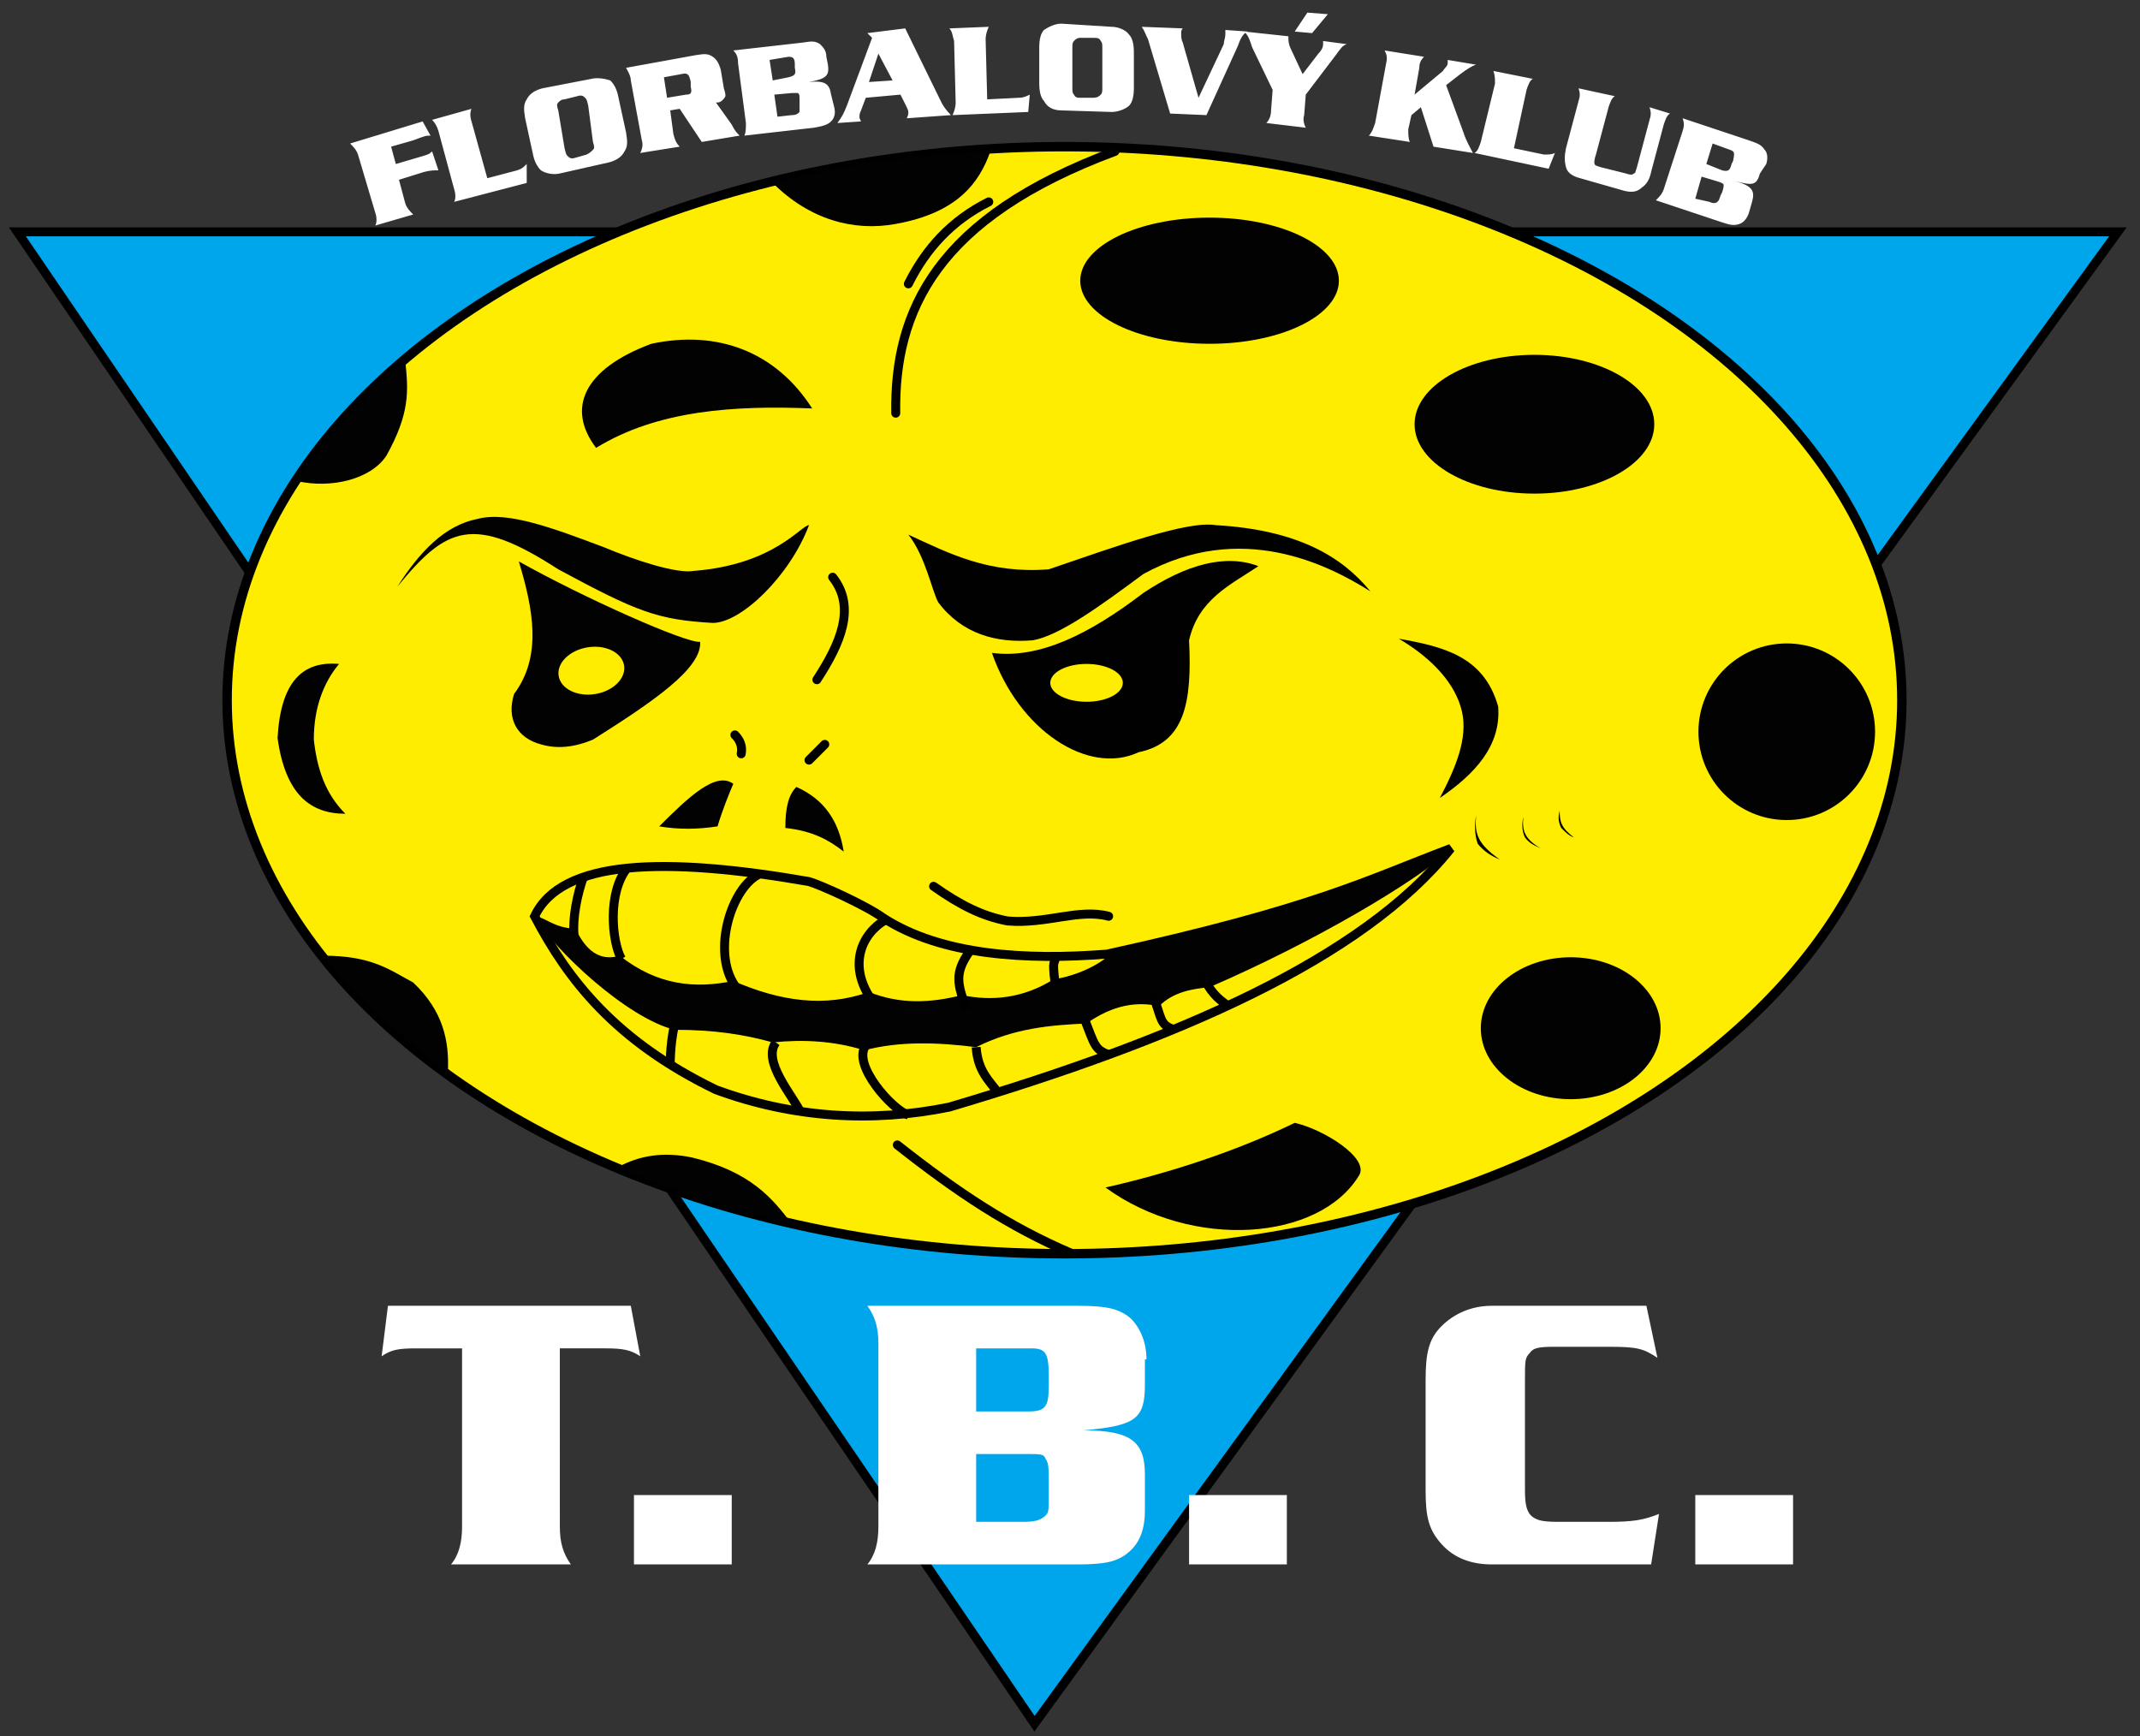 <?xml version="1.0" encoding="utf-8"?>
<!-- Generator: Adobe Illustrator 21.0.0, SVG Export Plug-In . SVG Version: 6.00 Build 0)  -->
<svg version="1.1" id="Vrstva_1" xmlns="http://www.w3.org/2000/svg" xmlns:xlink="http://www.w3.org/1999/xlink" x="0px" y="0px"
	 viewBox="0 0 135.7 110.1" style="enable-background:new 0 0 135.7 110.1;" xml:space="preserve">
<rect x="0" y="0" width="135.7" height="110.1" fill="#333333" stroke="none"/>
<style type="text/css">
	.st0{fill:#00A6EB;stroke:#000000;stroke-width:0.568;stroke-miterlimit:2.414;}
	.st1{fill:#FFED00;stroke:#000000;stroke-width:0.598;stroke-miterlimit:2.414;}
	.st2{fill:#020202;}
	.st3{fill:#FFED00;}
	.st4{fill:#010101;}
	.st5{fill:none;stroke:#000000;stroke-width:0.568;stroke-linecap:round;stroke-linejoin:round;stroke-miterlimit:2.414;}
	.st6{fill:none;stroke:#010101;stroke-width:0.568;stroke-linecap:round;stroke-linejoin:round;stroke-miterlimit:2.414;}
	.st7{fill:none;stroke:#020202;stroke-width:0.568;stroke-linecap:round;stroke-linejoin:round;stroke-miterlimit:2.414;}
	.st8{fill:none;stroke:#000000;stroke-width:0.568;stroke-linecap:round;stroke-miterlimit:2.414;}
	.st9{fill:none;stroke:#020202;stroke-width:0.568;stroke-miterlimit:2.414;}
	.st10{fill:none;stroke:#010101;stroke-width:0.568;stroke-miterlimit:2.414;}
	.st11{fill:none;stroke:#000000;stroke-width:0.568;stroke-miterlimit:2.414;}
	.st12{fill:none;}
	.st13{fill:#FFFFFF;}
</style>
<polygon class="st0" points="1.1,14.7 134.3,14.7 65.6,109.3 "/>
<ellipse class="st1" cx="67.5" cy="44.4" rx="53.1" ry="35.1"/>
<path class="st2" d="M32.9,35.6c4.1,2.3,10.6,5.2,11.5,5.1c0.1,1.7-3,3.8-6.8,6.2c-1.2,0.5-2.3,0.6-3.3,0.3
	c-1.5-0.4-2.2-1.6-1.7-3.2C34.4,41.6,33.8,38.6,32.9,35.6L32.9,35.6z"/>
<ellipse transform="matrix(0.988 -0.157 0.157 0.988 -6.223 6.426)" class="st3" cx="37.5" cy="42.5" rx="2.1" ry="1.5"/>
<path class="st2" d="M37.8,28.4c3.9-2.4,8.8-2.7,13.7-2.5c-2.3-3.6-6-5-10.2-4.1C37,23.4,35.9,25.9,37.8,28.4L37.8,28.4z"/>
<ellipse class="st2" cx="76.7" cy="17.8" rx="8.2" ry="4"/>
<ellipse class="st2" cx="97.3" cy="26.9" rx="7.6" ry="4.4"/>
<ellipse class="st2" cx="113.3" cy="46.4" rx="5.6" ry="5.6"/>
<ellipse class="st2" cx="99.6" cy="65.2" rx="5.7" ry="4.5"/>
<path class="st2" d="M70.1,75.3c4-0.9,8.3-2.3,12-4.1c1.8,0.4,4.7,2.2,4.1,3.3C83.7,78.7,75.6,79.3,70.1,75.3L70.1,75.3z"/>
<path class="st2" d="M49,11.6c4.5-1.2,9.3-1.8,13.8-2c-0.7,2-2.1,3.9-6,4.6C54.1,14.7,51.3,13.9,49,11.6L49,11.6z"/>
<path class="st2" d="M18.8,30.5c2.1-2.8,4.4-5.5,6.9-7.6c0.2,1.9,0.3,3.3-1.2,6C23.5,30.4,21,31,18.8,30.5L18.8,30.5z"/>
<path class="st2" d="M21.5,42.1c-2.3-0.2-3.7,1.1-3.9,4.7c0.5,3.6,2.1,4.8,4.3,4.8c-1.3-1.3-1.8-2.9-2-4.7
	C19.9,44.9,20.5,43.3,21.5,42.1L21.5,42.1z"/>
<path class="st2" d="M20.5,60.6c2.2,2.7,4.8,5.1,7.9,7.4c0.1-2-0.3-3.9-2.2-5.7C24.7,61.5,23.6,60.6,20.5,60.6L20.5,60.6z"/>
<path class="st2" d="M39.2,74c3.6,1.6,7.3,2.7,11,3.6c-1.2-1.6-2.6-3.3-6.3-4.2C42,73,40.5,73.3,39.2,74L39.2,74z"/>
<path class="st4" d="M88.7,40.5c2.8,0.5,5.4,1.1,6.3,4.3c0.2,2.5-1.5,4.3-3.7,5.8c1-1.9,1.8-3.8,1.4-5.5
	C92.3,43.4,90.9,41.8,88.7,40.5L88.7,40.5z"/>
<path d="M93.6,51.7c-0.1,0.6-0.1,1.2,0.1,1.8c0.4,0.5,0.9,0.8,1.4,1C93.7,53.5,93.5,52.9,93.6,51.7L93.6,51.7z"/>
<path d="M96.6,51.8c-0.1,0.4-0.1,0.9,0.1,1.3c0.3,0.4,0.6,0.5,1,0.7C96.7,53.2,96.5,52.7,96.6,51.8L96.6,51.8z"/>
<path d="M98.9,51.4c-0.1,0.4-0.1,0.7,0.1,1.1c0.3,0.3,0.5,0.5,0.8,0.6C99,52.5,98.9,52.1,98.9,51.4L98.9,51.4z"/>
<path class="st5" d="M56.9,72.6c3.8,3,7.1,5.2,11.1,6.9"/>
<path class="st6" d="M70.7,9.6c-11.3,4.2-14,10.1-13.9,16.6"/>
<path class="st7" d="M57.6,18c1.1-2.2,2.7-4,5.1-5.2"/>
<path class="st2" d="M25.2,37.2c1.4-2.2,3-3.9,5.1-4.3c1.9-0.5,4.8,0.6,8,1.8c1.9,0.8,4.6,1.7,5.7,1.5c5.1-0.4,6.8-2.9,7.3-2.9
	c-1.2,3.2-4.3,6.2-6.1,6.2c-3.5-0.2-4.8-0.7-9.8-3.4C30,32.6,28.3,33.4,25.2,37.2L25.2,37.2z"/>
<path class="st4" d="M57.6,33.9c1.1,1.4,1.5,3.6,1.9,4.3c1.5,2,3.7,2.6,6,2.4c1.7-0.3,4.3-2.2,7-4.2c6.2-3.4,11.7-0.6,14.4,1.1
	c-1.8-2.2-4.6-3.9-9.8-4.2c-1.8-0.3-6.2,1.3-10.6,2.8C62.7,36.4,60.2,35.1,57.6,33.9L57.6,33.9z"/>
<path class="st7" d="M52.8,36.6c1.5,1.9,0.5,4.2-1,6.5"/>
<path class="st8" d="M46.6,46.6c0.3,0.3,0.5,0.7,0.4,1.2"/>
<line class="st5" x1="52.3" y1="47.2" x2="51.3" y2="48.2"/>
<path class="st2" d="M41.8,52.4c1.9-1.9,3.6-3.5,4.7-2.7c-0.3,0.7-0.7,1.7-1,2.7C44.2,52.6,43,52.6,41.8,52.4L41.8,52.4z"/>
<path class="st2" d="M50.5,49.9c1.8,0.8,2.7,2.2,3,4.1c-0.9-0.7-1.9-1.3-3.7-1.5C49.8,51.2,50,50.4,50.5,49.9L50.5,49.9z"/>
<path class="st9" d="M33.9,58.1c1.7-3.6,8.2-3.8,17.4-2.2c0.7,0.2,3.6,1.5,4.7,2.3c3.7,2.4,9.1,2.7,14.2,2.3
	c13.2-2.9,16.5-4.7,21.8-6.7c-5.6,7-17.3,12.1-31.8,16.4c-4.9,1-9.9,0.7-14.8-1.1C39,66,36,62.1,33.9,58.1L33.9,58.1z"/>
<path class="st4" d="M62.9,41.4c3,0.4,6.2-1.2,9.6-3.8c2.7-1.8,5.2-2.5,7.3-1.7C78,37.1,76,38,75.4,40.6c0.2,4-0.3,6.5-3.2,7.1
	C69,49.2,64.6,46.3,62.9,41.4L62.9,41.4z"/>
<ellipse class="st3" cx="68.9" cy="43.3" rx="2.3" ry="1.2"/>
<path class="st2" d="M33.9,58.1c0.8,0.1,1.1,0.7,2.6,0.8c0.8,1.7,1.8,2,2.8,1.7c2.4,1.9,4.8,2.1,7.2,1.6c3,1.3,5.8,1.7,8.6,0.7
	c2,0.8,3.9,0.7,5.9,0.2c1.9,0.4,3.9,0.2,5.8-1c1.4-0.2,2.9-0.9,3.6-1.6c7.9-1.8,14.6-3.9,21.7-6.7c-2.3,2.1-8.7,5.9-15.4,8.8
	c-1.1,0.1-2.3,0.3-3.2,1.2c-1.4-0.3-2.9-0.1-4.6,1.1c-2.3,0.1-4.6,0.3-7,1.5c-2.4-0.3-4.8-0.4-7.1,0.2c-1.9-0.6-3.9-0.7-5.8-0.5
	c-1.8-0.5-3.7-0.8-6.2-0.8C39.8,64.6,35.1,60.2,33.9,58.1L33.9,58.1z"/>
<path class="st10" d="M37,55.6c-0.4,1.1-0.7,2.6-0.6,3.7"/>
<path class="st10" d="M39.8,55c-1.3,1.6-1,4.7-0.4,5.8"/>
<path class="st9" d="M48.2,55.4c-1.8,0.8-3.1,4.9-1.6,7.1"/>
<path class="st9" d="M56.2,58.3c-1.6,0.9-2.4,2.9-1,5"/>
<path class="st11" d="M66.9,60.8c0,0.3-0.2,0,0,1.5"/>
<path class="st10" d="M49.2,66.1c-0.9,1.2,1.1,3.4,1.6,4.5"/>
<path class="st10" d="M54.9,66.3c-0.9,1.2,1.7,4.1,2.7,4.4"/>
<path class="st10" d="M68.8,64.7c0.6,1.5,0.6,1.9,1.6,2.2"/>
<path class="st10" d="M73.1,63.1c0.6,1.5,0.4,1.9,1.4,2.2"/>
<path class="st10" d="M76.1,61.6c0.7,1.4,1.1,1.7,1.8,2.2"/>
<path class="st9" d="M43,64.1c-0.4,1.3-0.5,2.5-0.5,3.5"/>
<path class="st5" d="M59.2,56.2c1.7,1.2,3.1,1.9,4.7,2.2c2.5,0.2,4.5-0.8,6.4-0.3"/>
<path class="st12" d="M22.9,14.7c28.2-9.5,57.3-10.8,87.5-0.2"/>
<path class="st13" d="M24.8,9.3l1.4-0.4C27,8.6,27,8.6,27.3,8.6l-0.5-0.9l-4.6,1.4c0.2,0.2,0.4,0.4,0.5,0.7l1.1,3.7
	c0.1,0.3,0.1,0.6,0,0.8l2.4-0.7c-0.2-0.2-0.4-0.4-0.5-0.7l-0.4-1.5l1.6-0.5c0.4-0.1,0.6-0.1,0.9-0.1l-0.4-1.2
	c-0.2,0.2-0.3,0.2-0.6,0.3l-1.7,0.5L24.8,9.3 M33.4,10.4c-0.2,0.2-0.3,0.3-0.6,0.4l-1.9,0.5l-1-3.6c-0.1-0.3-0.1-0.6,0-0.8l-2.5,0.7
	c0.2,0.2,0.3,0.4,0.4,0.7l1,3.7c0.1,0.3,0.1,0.6,0,0.8l4.6-1.2L33.4,10.4 M34.4,5.6c-0.4,0.1-0.8,0.3-1,0.7
	c-0.2,0.3-0.2,0.6-0.1,1.2l0.5,2.3c0.1,0.5,0.3,0.8,0.5,1c0.3,0.2,0.8,0.3,1.2,0.2l3.1-0.7c0.4-0.1,0.8-0.3,1-0.7
	c0.2-0.3,0.2-0.6,0.1-1.2l-0.5-2.3c-0.1-0.5-0.3-0.8-0.5-1C38.4,5,37.9,4.9,37.5,5L34.4,5.6 M35.4,7c-0.1-0.3-0.1-0.4,0-0.5
	c0.1-0.1,0.2-0.2,0.4-0.2l0.8-0.2c0.3-0.1,0.4,0,0.5,0.1c0.1,0.1,0.1,0.1,0.2,0.5L37.6,9c0.1,0.3,0.1,0.4,0,0.5
	c-0.1,0.1-0.2,0.2-0.4,0.3l-0.7,0.2c-0.3,0.1-0.4,0-0.5-0.1c-0.1-0.1-0.1-0.1-0.2-0.5L35.4,7 M43.1,6.9l1.4,2.1l2.4-0.4
	c-0.2-0.2-0.3-0.3-0.5-0.7l-1-1.4c0.1,0,0.1,0,0.1,0c0.2,0,0.4-0.2,0.5-0.4C46,6,46,5.9,45.9,5.6l-0.2-1.2c-0.1-0.3-0.2-0.6-0.5-0.8
	c-0.3-0.2-0.5-0.2-1.1-0.1l-4.4,0.8C39.8,4.5,40,4.8,40,5.1l0.7,3.8c0.1,0.3,0,0.6-0.1,0.8l2.5-0.4c-0.2-0.2-0.3-0.4-0.4-0.8L42.5,7
	L43.1,6.9 M42.3,6.2l-0.2-1.3l1.1-0.2c0.4-0.1,0.5,0,0.6,0.5l0,0.3c0.1,0.4,0,0.5-0.3,0.5L42.3,6.2 M52.4,3.6c0-0.4-0.2-0.6-0.4-0.8
	c-0.3-0.2-0.5-0.2-1.1-0.1l-4.4,0.5c0.2,0.2,0.3,0.4,0.3,0.8l0.5,3.8c0,0.3,0,0.6-0.1,0.8l4.4-0.5c0.6-0.1,0.9-0.2,1.1-0.4
	c0.2-0.2,0.3-0.5,0.2-0.9L52.7,6c-0.1-0.7-0.4-0.9-1.4-0.8c1.1-0.2,1.3-0.4,1.2-1.1L52.4,3.6 M49,5.1l-0.2-1.3L50,3.6
	c0.3,0,0.4,0.1,0.4,0.5l0,0.2c0.1,0.4,0,0.5-0.4,0.6L49,5.1 M49.3,7.4L49.1,6l1.1-0.1c0.3,0,0.4,0,0.4,0c0.1,0.1,0.1,0.1,0.1,0.5
	l0,0.3c0,0.3,0,0.3,0,0.4c-0.1,0.1-0.2,0.2-0.5,0.2L49.3,7.4 M55,2.1c0.1,0.1,0.2,0.2,0.3,0.3l-1.6,4.3c-0.2,0.5-0.3,0.7-0.6,1.1
	l1.5-0.1c-0.1-0.2-0.1-0.2-0.1-0.3c0-0.1,0-0.2,0.1-0.4l0.3-0.8l2.2-0.2l0.3,0.6c0.1,0.2,0.2,0.4,0.2,0.5c0,0.1,0,0.2-0.1,0.4
	l2.8-0.2C60,7,59.8,6.7,59.7,6.5l-2.3-4.7L55,2.1 M56.6,5.1l-1.5,0.1l0.6-1.8L56.6,5.1 M65.3,6c-0.2,0.1-0.4,0.2-0.7,0.2l-2,0.1
	l-0.1-3.8c0-0.3,0.1-0.6,0.2-0.8l-2.5,0.1c0.2,0.2,0.2,0.5,0.3,0.8l0.1,3.9c0,0.3-0.1,0.6-0.2,0.8l4.8-0.2L65.3,6 M67.3,1.5
	c-0.4,0-0.8,0.2-1.1,0.4c-0.2,0.2-0.3,0.6-0.3,1.1l0,2.3c0,0.5,0.1,0.9,0.3,1.1C66.4,6.8,66.8,7,67.3,7l3.2,0.1
	c0.4,0,0.9-0.2,1.1-0.4c0.2-0.2,0.3-0.6,0.3-1.1l0-2.3c0-0.5-0.1-0.9-0.3-1.1c-0.2-0.3-0.7-0.5-1.1-0.5L67.3,1.5 M68,3.1
	c0-0.3,0-0.4,0.1-0.5c0.1-0.1,0.2-0.2,0.4-0.2l0.8,0c0.3,0,0.4,0,0.5,0.2c0.1,0.1,0.1,0.2,0.1,0.5l0,2.4c0,0.3,0,0.4-0.1,0.5
	c-0.1,0.1-0.2,0.2-0.5,0.2l-0.7,0c-0.3,0-0.4,0-0.5-0.2C68,5.9,68,5.8,68,5.5L68,3.1 M76,6.2l-1-3.5c-0.1-0.2-0.1-0.4-0.1-0.6
	c0-0.1,0-0.2,0.1-0.3l-2.6-0.1c0.2,0.3,0.2,0.4,0.4,0.8l1.4,4.7l2.3,0.1l2-4.4c0.2-0.6,0.4-0.8,0.6-0.9l-1.4-0.1c0,0.1,0,0.2,0,0.3
	c0,0.2-0.1,0.4-0.1,0.6L76,6.2 M82.6,4.7l-0.7-1.5c-0.2-0.4-0.2-0.6-0.2-0.8l0-0.1L78.9,2c0.2,0.2,0.3,0.4,0.4,0.7L79.4,3l1.3,2.7
	l-0.1,1.3c0,0.3-0.1,0.6-0.3,0.8l2.5,0.3c-0.1-0.2-0.2-0.5-0.1-0.8l0.1-1.3l1.9-2.5c0.3-0.4,0.4-0.6,0.7-0.7l-1.5-0.2
	c0,0.1,0,0.1,0,0.2c0,0.2-0.1,0.4-0.3,0.6L82.6,4.7 M84.2,0.9l-1.3-0.1L82.1,2l1.1,0.1L84.2,0.9 M89.7,6L90,4.3
	C90,4,90.1,3.8,90.3,3.6l-2.5-0.4C87.9,3.4,88,3.6,87.9,4l-0.7,3.8c-0.1,0.3-0.2,0.6-0.4,0.8L89.4,9c-0.1-0.2-0.1-0.5-0.1-0.8
	l0.2-0.9l0.6-0.5l0.8,2.5l2.5,0.4C93.2,9.3,93,9,92.8,8.4l-1.1-3l0.9-0.7c0.4-0.3,0.7-0.5,1-0.6l-1.8-0.3c0,0.1,0,0.1,0,0.2
	c0,0.2-0.2,0.3-0.3,0.5L89.7,6 M98.6,9.7c-0.2,0.1-0.4,0.1-0.7,0.1L96,9.4l0.8-3.7c0.1-0.3,0.2-0.6,0.4-0.7l-2.5-0.5
	c0.1,0.3,0.1,0.5,0.1,0.8L93.9,9c-0.1,0.3-0.2,0.6-0.4,0.7l4.7,1L98.6,9.7 M100.1,5.6c0.1,0.3,0.1,0.5,0,0.8l-0.8,3
	c-0.1,0.5-0.1,0.8,0,1.2s0.5,0.6,0.9,0.7l2.8,0.8c0.4,0.1,0.8,0.1,1.1-0.2c0.3-0.2,0.5-0.5,0.6-1l0.8-3c0.1-0.3,0.2-0.6,0.4-0.7
	l-1.3-0.4c0.1,0.3,0.1,0.5,0,0.8l-0.8,3c-0.1,0.3-0.1,0.4-0.2,0.4c-0.1,0.1-0.2,0.1-0.5,0l-1.6-0.4c-0.3-0.1-0.4-0.1-0.4-0.3
	c0-0.1,0-0.2,0.1-0.5l0.8-3c0.1-0.3,0.2-0.6,0.4-0.7L100.1,5.6 M112,10.4c0.1-0.3,0.1-0.7-0.1-0.9c-0.2-0.3-0.4-0.4-1-0.6l-4.2-1.4
	c0.1,0.3,0.1,0.5,0,0.8l-1.2,3.7c-0.1,0.3-0.3,0.5-0.5,0.7l4.2,1.4c0.6,0.2,0.8,0.2,1.1,0.1c0.3-0.1,0.5-0.4,0.6-0.7l0.2-0.7
	c0.2-0.7,0-1-1-1.3c1.1,0.3,1.3,0.2,1.5-0.5L112,10.4 M108.2,10.4l0.4-1.3l1.1,0.4c0.3,0.1,0.3,0.2,0.2,0.7l-0.1,0.2
	c-0.1,0.4-0.2,0.5-0.6,0.4L108.2,10.4 M107.5,12.6l0.4-1.4l1,0.3c0.3,0.1,0.3,0.1,0.4,0.2c0,0.1,0,0.2-0.1,0.5l-0.1,0.2
	c-0.1,0.3-0.1,0.3-0.2,0.4c-0.1,0.1-0.3,0.1-0.5,0L107.5,12.6"/>
<path class="st13" d="M36.2,99.2c-0.5-0.7-0.7-1.4-0.7-2.4V85.5h2.9c1.1,0,1.6,0.1,2.2,0.5L40,82.8H24.6L24.2,86
	c0.6-0.4,1-0.5,2.2-0.5h2.9v11.3c0,1-0.2,1.8-0.7,2.4H36.2 M40.2,94.8v4.4h6.2v-4.4H40.2 M72.7,86.2c0-1.1-0.4-2-1-2.6
	c-0.7-0.6-1.5-0.8-3.3-0.8H55c0.5,0.7,0.7,1.4,0.7,2.4v11.6c0,1-0.2,1.8-0.7,2.4h13.3c1.9,0,2.6-0.2,3.3-0.8c0.7-0.6,1-1.5,1-2.6
	v-2.3c0-2.1-0.9-2.8-3.9-2.8c3.3-0.3,3.9-0.7,3.9-2.9V86.2 M61.9,89.5v-4h3.5c0.9,0,1.1,0.3,1.1,1.7v0.7c0,1.3-0.2,1.6-1.3,1.6H61.9
	 M61.9,96.5v-4.3h3.2c0.9,0,1.1,0,1.2,0.3c0.2,0.3,0.2,0.5,0.2,1.6v0.8c0,0.9,0,1-0.2,1.2c-0.3,0.3-0.7,0.4-1.4,0.4L61.9,96.5
	 M75.4,94.8v4.4h6.2v-4.4H75.4 M104.4,82.8h-9.8c-1.3,0-2.4,0.5-3.2,1.3s-1,1.7-1,3.4v7c0,1.7,0.2,2.5,1,3.4
	c0.8,0.9,1.9,1.3,3.2,1.3h10.1l0.5-3.2c-1,0.4-1.7,0.5-3.2,0.5h-3.2c-1,0-1.3-0.1-1.6-0.3c-0.4-0.3-0.5-0.8-0.5-1.7v-7
	c0-1.2,0-1.4,0.3-1.7c0.2-0.3,0.5-0.4,1.5-0.4h3.5c1.8,0,2.2,0.1,3.1,0.7L104.4,82.8 M107.5,94.8v4.4h6.2v-4.4H107.5"/>
<path class="st11" d="M61.5,60.3c-1,1.4-0.8,2.1-0.2,3.7"/>
<path class="st10" d="M61.9,66.4c0.1,1.5,0.8,2.1,1.4,2.9"/>
</svg>
